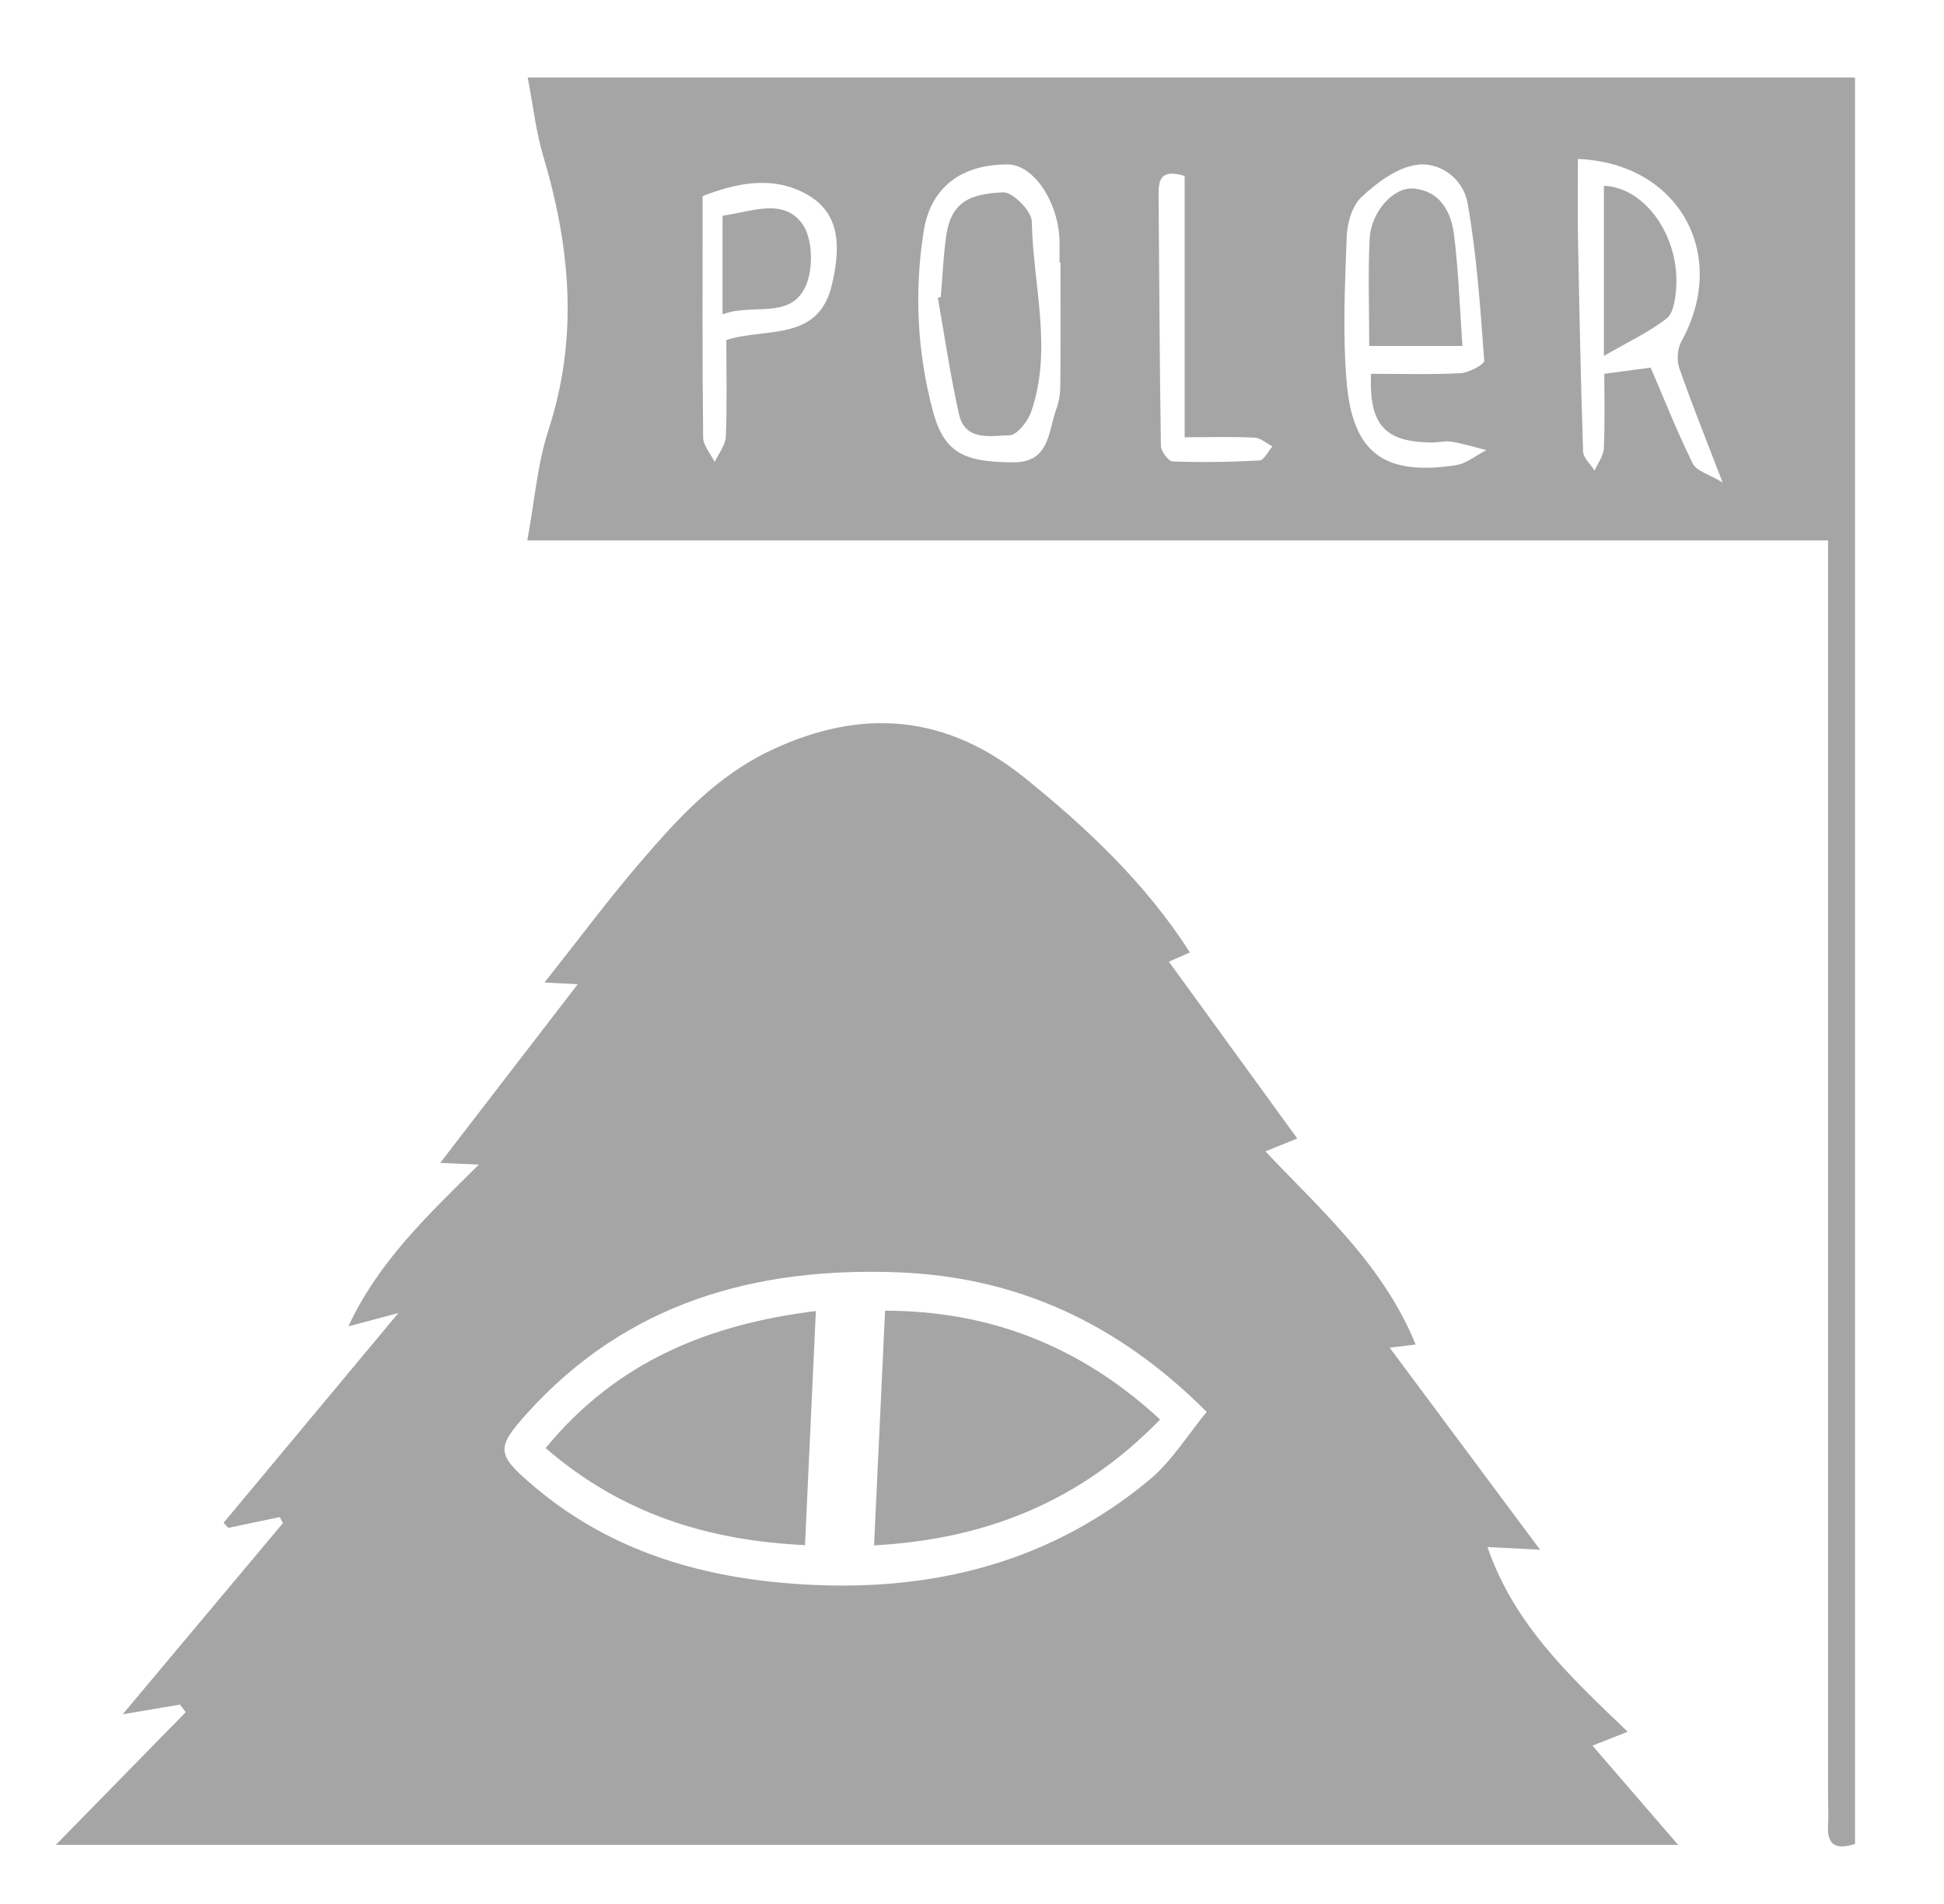 <?xml version="1.0" encoding="UTF-8"?>
<svg id="Layer_1" data-name="Layer 1" xmlns="http://www.w3.org/2000/svg" version="1.1" viewBox="0 0 333.35 326.55">
  <defs>
    <style>
      .cls-1 {
        fill: #a5a5a5;
        stroke-width: 0px;
      }
    </style>
  </defs>
  <path class="cls-1" d="M9.59,316.39c7.6-7.77,14.93-15.26,22.26-22.74-.33-.43-.66-.87-.99-1.3-2.71.46-5.42.92-9.82,1.66,9.78-11.67,18.63-22.23,27.48-32.79l-.55-1.03c-2.94.62-5.89,1.23-8.83,1.85-.27-.29-.53-.58-.8-.87,9.68-11.62,19.35-23.24,29.97-35.98-3.48.93-5.62,1.5-8.57,2.29,5.22-11.19,13.62-19.06,22.37-27.74-2.37-.11-3.87-.18-6.62-.3,8.12-10.55,15.73-20.44,23.58-30.64-1.73-.09-3.18-.16-5.7-.29,5.84-7.37,11.04-14.38,16.72-20.98,6.38-7.41,12.88-14.5,22.2-18.89,15.77-7.42,30.17-5.93,43.43,4.77,10.75,8.67,20.81,18.18,28.32,29.94-1.32.58-2.66,1.17-3.6,1.59,7.24,9.98,14.44,19.89,22.01,30.32-2.35.95-3.59,1.45-5.47,2.21,9.76,10.28,20.21,19.51,25.77,33.12-1.69.21-3.06.38-4.45.55,8.33,11.2,16.69,22.42,25.78,34.65-3.63-.19-6.1-.31-9.01-.46,4.58,13.4,14.37,22.39,24.04,31.68-2.17.86-3.81,1.5-6.04,2.38,5,5.79,9.72,11.26,14.69,17.02H9.59ZM206.92,242.15c-15.31-15.34-32.7-23.18-52.99-23.94-24.48-.92-46.45,5.24-63.51,24.14-5.41,5.99-5.31,7.08.96,12.42,12.25,10.46,26.78,15.23,42.49,16.67,23.22,2.13,44.8-2.37,63.16-17.58,3.92-3.25,6.71-7.87,9.9-11.72Z"/>
  <path class="cls-1" d="M318.09,316.25c-3.05.97-4.86.42-4.62-3.26.11-1.66,0-3.33,0-5,0-69.81,0-139.62,0-209.43,0-1.78,0-3.57,0-5.87H90.42c1.25-6.75,1.72-13.09,3.63-18.95,5.17-15.84,3.76-31.33-.88-46.91-1.27-4.25-1.75-8.73-2.68-13.54h227.6v302.97ZM270.57,27.27c0,4.62-.07,8.91.01,13.19.23,12.32.48,24.64.88,36.95.04,1.13,1.29,2.21,1.97,3.31.56-1.27,1.53-2.52,1.59-3.82.2-4.26.08-8.54.08-12.79,2.86-.38,5.45-.72,7.95-1.06,2.41,5.61,4.59,11.14,7.22,16.45.64,1.29,2.79,1.84,5.12,3.25-2.89-7.54-5.31-13.51-7.42-19.59-.47-1.35-.34-3.35.34-4.59,8.23-14.84-.33-30.6-17.76-31.31ZM235.1,64.11c5.09,0,10.21.16,15.31-.1,1.46-.08,4.15-1.5,4.1-2.14-.67-9.05-1.28-18.16-2.86-27.08-.72-4.06-4.71-7.19-8.91-6.49-3.35.55-6.7,3.08-9.31,5.53-1.6,1.51-2.43,4.48-2.51,6.84-.3,8.29-.7,16.64,0,24.88,1.03,12.2,6.49,16.09,18.71,14.24,1.84-.28,3.5-1.7,5.25-2.59-1.97-.49-3.92-1.1-5.92-1.44-1.12-.19-2.31.14-3.48.13-8.06-.07-10.75-3.06-10.38-11.77ZM181.86,45.04c-.06,0-.11,0-.17,0,0-1.16.01-2.32,0-3.49-.07-6.65-4.34-13.35-8.93-13.35-7.67,0-13.16,3.69-14.38,11.52-1.62,10.34-1.1,20.56,1.54,30.6,1.89,7.19,5.13,8.97,13.89,8.97,6.22,0,5.91-5.25,7.3-9.07.45-1.23.7-2.59.71-3.9.07-7.09.03-14.19.03-21.28ZM124.55,58.31c6.77-2.17,15.8.38,18.1-9.47,1.33-5.69,1.78-11.86-3.93-15.29-6.3-3.78-13.02-1.92-18.24.08,0,14.48-.06,27.94.09,41.4.02,1.41,1.29,2.8,1.98,4.2.67-1.45,1.85-2.88,1.91-4.35.23-5.43.09-10.88.09-16.57ZM203.15,30.17c-4.37-1.31-4.5.94-4.48,3.45.12,14.29.17,28.57.4,42.86.02.94,1.29,2.64,2.02,2.66,4.96.18,9.93.11,14.88-.17.79-.04,1.49-1.57,2.23-2.41-1.03-.53-2.03-1.45-3.08-1.5-3.72-.19-7.45-.07-11.98-.07V30.17Z"/>
  <path class="cls-1" d="M198.93,243.46c-13.68,14.08-29.93,20.55-49.05,21.58.63-13.46,1.25-26.46,1.89-40.25,17.56.02,33.28,5.82,47.16,18.67Z"/>
  <path class="cls-1" d="M93.56,248.36c12.3-14.98,28.18-21.26,46.34-23.51-.63,13.51-1.23,26.54-1.86,40.15-16.42-.77-31.28-5.24-44.48-16.64Z"/>
  <path class="cls-1" d="M275.04,31.86c7.25.33,13.07,8.95,12.37,17.73-.14,1.75-.46,4.13-1.62,5.03-2.92,2.28-6.36,3.88-10.76,6.42v-29.19Z"/>
  <path class="cls-1" d="M250.77,59.34h-15.98c0-6.48-.22-12.46.07-18.4.22-4.59,4.11-8.93,7.56-8.6,4.6.44,6.43,4.04,6.92,7.98.77,6.21.97,12.48,1.43,19.02Z"/>
  <path class="cls-1" d="M161.32,50.93c.3-3.46.44-6.95.92-10.39.83-5.99,4.15-7.31,9.8-7.55,1.63-.07,4.85,3.2,4.89,4.99.19,10.86,3.61,21.79-.08,32.56-.57,1.68-2.41,4.08-3.72,4.11-3.19.08-7.63,1.1-8.69-3.63-1.48-6.58-2.44-13.28-3.62-19.93.17-.06.33-.11.5-.17Z"/>
  <path class="cls-1" d="M123.9,53.9v-16.9c4.96-.68,10.41-3.12,13.68,1.4,1.8,2.5,1.91,7.68.58,10.66-2.6,5.82-9.05,2.91-14.25,4.84Z"/>
</svg>